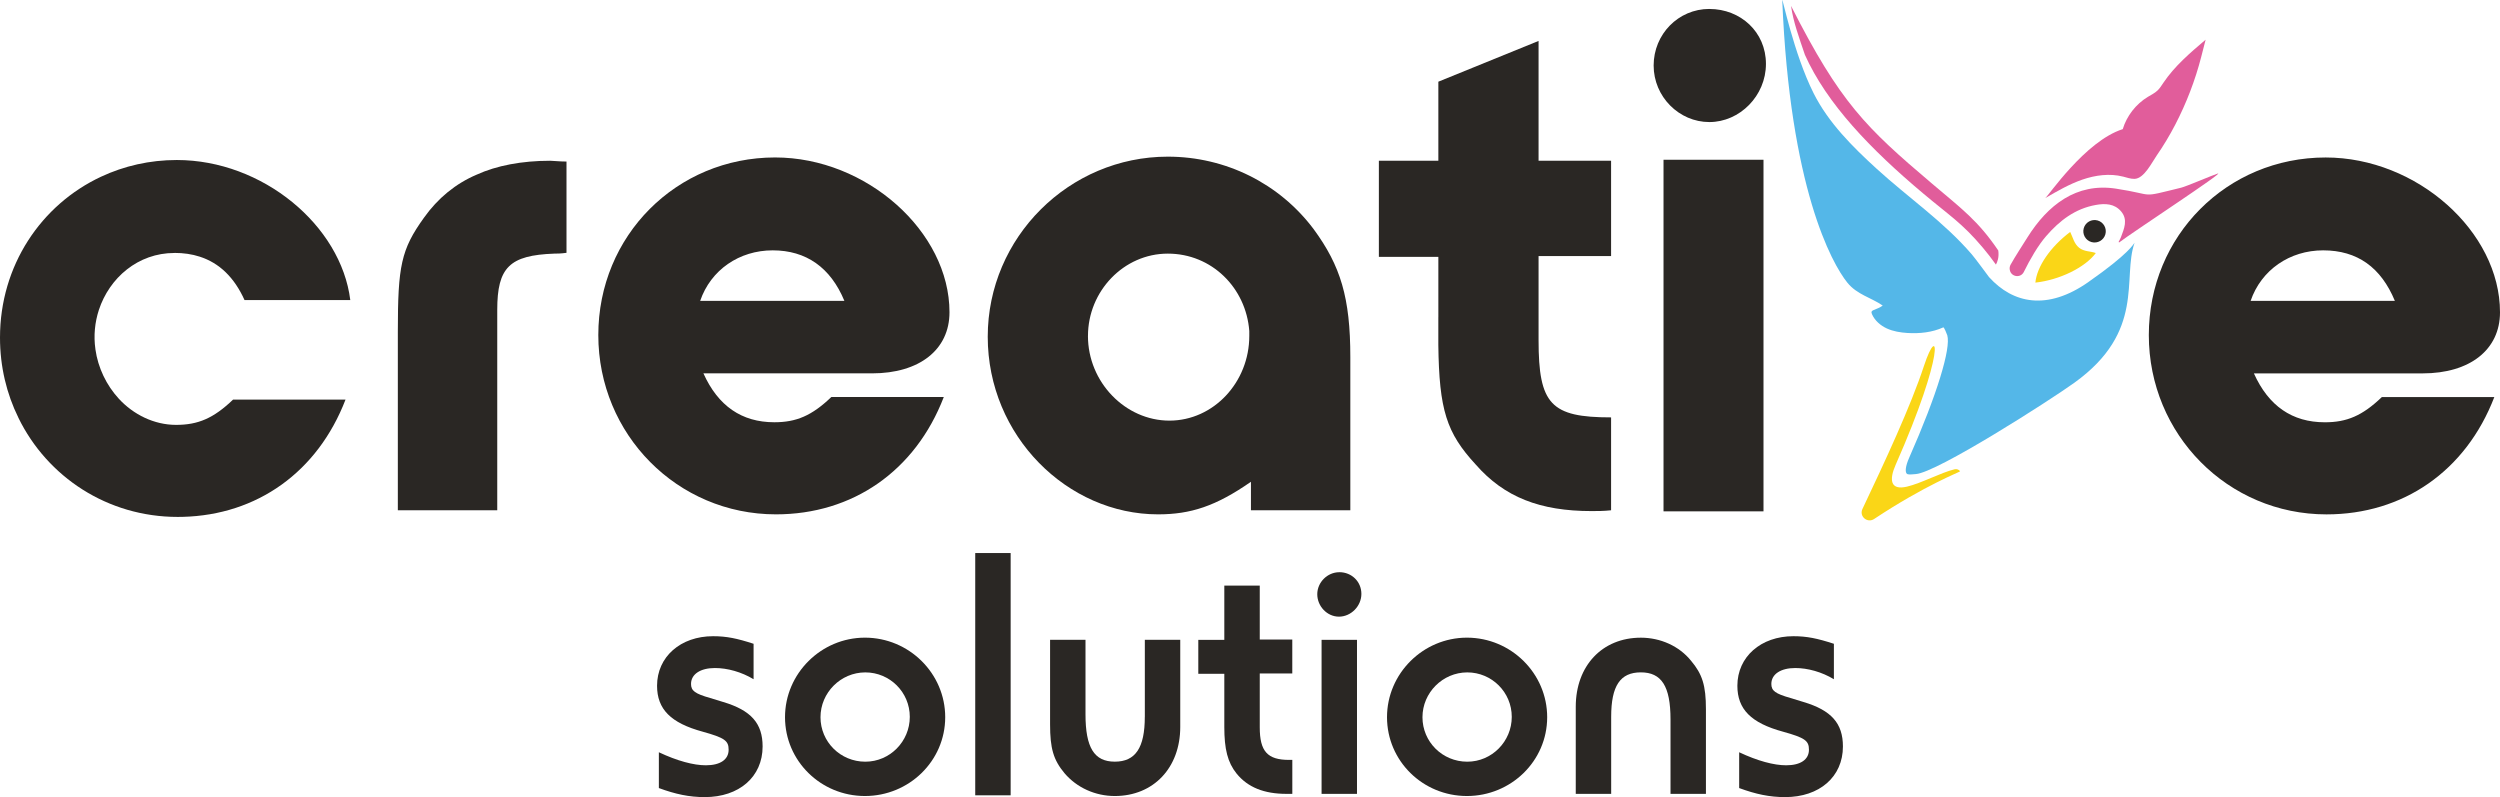 <?xml version="1.0" encoding="UTF-8"?>
<svg xmlns="http://www.w3.org/2000/svg" id="Layer_2" viewBox="0 0 847.72 270.29" width="500" height="159.422"><defs><style>.cls-1{fill:none;}.cls-1,.cls-2,.cls-3,.cls-4,.cls-5,.cls-6{stroke-width:0px;}.cls-2{fill:#fad617;}.cls-3{fill:#2a2724;}.cls-4{fill:#54b7e8;}.cls-5{fill:#e15d9b;}.cls-6{fill:#649865;}</style></defs><g id="Layer_2-2"><g id="Layer_1-2"><path class="cls-1" d="M262.01,84.89c-11.33,0-21,6.63-24.59,17.13h48.9c-4.7-11.33-12.71-17.13-24.31-17.13Z"/><path class="cls-1" d="M497.54,227.99c-8.33,0-15.2,6.87-15.2,15.2s6.74,15.08,15.2,15.08,15.08-6.87,15.08-15.2-6.75-15.08-15.08-15.08Z"/><path class="cls-1" d="M293.42,227.99c-8.34,0-15.2,6.87-15.2,15.2s6.74,15.08,15.2,15.08,15.08-6.87,15.08-15.2-6.75-15.08-15.08-15.08Z"/><path class="cls-1" d="M787.76,84.89c-11.33,0-21,6.63-24.59,17.13h48.91c-4.7-11.33-12.71-17.13-24.31-17.13h0Z"/><path class="cls-1" d="M423.63,113.9v-1.66c-1.11-14.65-13.26-26.24-27.63-26.24s-27.07,12.71-27.07,27.9,12.43,28.73,27.63,28.73,27.08-12.99,27.08-28.73h0Z"/><path class="cls-3" d="M245.23,238.04l-4.41-1.35c-5.15-1.47-6.5-2.45-6.5-4.77,0-3.32,3.19-5.4,8.09-5.4,4.29,0,9.07,1.35,13.12,3.8v-12.02c-5.64-1.84-9.2-2.57-13.73-2.57-11.03,0-19,6.99-19,16.8,0,7.97,4.66,12.63,15.45,15.57,7.47,2.08,8.82,3.06,8.82,6.13,0,3.31-2.82,5.27-7.72,5.27-4.18,0-9.69-1.48-15.94-4.42v12.14c5.64,2.08,10.3,3.07,15.57,3.07,11.65,0,19.61-6.87,19.61-17.17,0-7.85-3.92-12.26-13.36-15.08h0Z"/><path class="cls-3" d="M293.29,216.22c-14.83,0-27.1,12.14-27.1,26.97s12.14,26.73,27.1,26.73,27.22-11.89,27.22-26.73-12.26-26.97-27.22-26.97ZM293.42,258.28c-8.46,0-15.2-6.75-15.2-15.08s6.86-15.2,15.2-15.2,15.08,6.74,15.08,15.08-6.75,15.2-15.08,15.2Z"/><polygon class="cls-3" points="330.69 268.68 330.69 269.18 330.69 269.68 342.7 269.68 342.7 269.18 342.7 268.68 342.7 187.53 330.69 187.53 330.69 268.68"/><path class="cls-3" d="M388.19,243.07c0,10.54-3.19,15.2-10.18,15.2s-9.93-4.78-9.93-16.06v-25.26h-12.01v28.69c0,8.09,1.11,12.01,4.9,16.55,4.17,4.9,10.43,7.73,17.04,7.73,13.12,0,22.2-9.57,22.2-23.42v-29.55h-12.01v26.12h-.01Z"/><path class="cls-3" d="M427.17,198.57h-12.02v18.39h-8.82v11.52h8.82v18.02c0,7.48,1.11,12.02,4.17,15.82,3.8,4.66,9.32,6.87,16.92,6.87h1.97v-11.52h-1.11c-7.36,0-9.93-2.94-9.93-11.03v-18.27h11.03v-11.52h-11.03v-18.28Z"/><path class="cls-3" d="M454.15,194.03c-4.05,0-7.48,3.43-7.48,7.47s3.31,7.6,7.36,7.6,7.6-3.55,7.6-7.72-3.31-7.36-7.47-7.36h0Z"/><rect class="cls-3" x="448.13" y="216.96" width="12.01" height="52.23"/><path class="cls-3" d="M497.42,216.22c-14.84,0-27.1,12.14-27.1,26.97s12.13,26.73,27.1,26.73,27.21-11.89,27.21-26.73-12.26-26.97-27.21-26.97ZM497.54,258.28c-8.46,0-15.2-6.75-15.2-15.08s6.87-15.2,15.2-15.2,15.08,6.74,15.08,15.08-6.75,15.2-15.08,15.2Z"/><path class="cls-3" d="M556.39,216.23c-13.12,0-22.07,9.56-22.07,23.41v29.55h12.01v-26.12c0-10.54,3.07-15.08,10.06-15.08s10.06,4.66,10.06,15.94v25.26h12.01v-28.69c0-8.09-1.22-11.89-5.03-16.42-4.04-5.03-10.42-7.85-17.04-7.85Z"/><path class="cls-3" d="M611.55,238.04l-4.41-1.35c-5.15-1.47-6.5-2.45-6.5-4.77,0-3.32,3.19-5.4,8.09-5.4,4.29,0,9.07,1.35,13.12,3.8v-12.02c-5.64-1.84-9.2-2.57-13.73-2.57-11.03,0-19,6.99-19,16.8,0,7.97,4.66,12.63,15.45,15.57,7.47,2.08,8.82,3.06,8.82,6.13,0,3.31-2.82,5.27-7.72,5.27-4.18,0-9.69-1.48-15.94-4.42v12.14c5.64,2.08,10.3,3.07,15.57,3.07,11.65,0,19.61-6.87,19.61-17.17,0-7.85-3.92-12.26-13.36-15.08h0Z"/><path class="cls-3" d="M161.71,59.19c-7.18,3.04-13.26,8.02-17.96,14.65-7.74,10.77-8.85,16.3-8.85,38.68v60.51h33.71v-67.97c0-14.37,4.14-18.51,19.34-19.06.83,0,2.21,0,4.14-.27v-30.95c-2.48,0-4.42-.27-5.53-.27-9.67,0-18.23,1.66-24.87,4.69h.02Z"/><path class="cls-3" d="M424.18,163.36v9.67h33.7v-51.94c0-20.17-3.31-30.95-12.43-43.38-11.61-15.48-29.84-24.59-49.46-24.59-33.43,0-61.06,27.35-61.06,61.06s27.08,60.23,57.75,60.23c11.05,0,19.62-2.77,31.5-11.05h0ZM368.92,113.9c0-15.2,12.16-27.9,27.07-27.9s26.52,11.6,27.63,26.24v1.66c0,15.75-12.16,28.73-27.08,28.73s-27.63-12.99-27.63-28.73h0Z"/><path class="cls-3" d="M487.72,107.55v9.39c.28,22.1,2.77,29.84,12.71,40.61,9.67,11.05,21.83,15.75,39.24,15.75,1.93,0,4.14,0,6.63-.27v-31.5c-20.45,0-24.59-4.42-24.59-26.25v-28.46h24.59v-32.32h-24.59V13.88l-33.98,13.82v26.8h-20.17v32.6h20.17v20.45h0Z"/><path class="cls-3" d="M788.31,143.19c-11.05,0-19.07-5.53-24.04-16.58h57.2c16.03,0,26.25-8.01,26.25-20.72,0-27.35-28.18-52.49-59.12-52.49-33.44,0-59.96,26.52-59.96,60.23s26.81,60.79,60.24,60.79c25.97,0,47.25-14.65,56.92-39.79h-38.13c-6.63,6.35-11.88,8.56-19.34,8.56h-.02ZM787.76,84.89c11.6,0,19.62,5.8,24.31,17.13h-48.91c3.59-10.5,13.26-17.13,24.59-17.13h0Z"/><path class="cls-3" d="M59.14,85.76c3.1,0,5.97.42,8.55,1.26,6.75,2.16,11.79,7.12,15.23,14.74h35.86c-3.14-25.34-29.77-47.5-58.82-47.5-9.21,0-17.9,2.02-25.67,5.65C13.91,69.43,0,90.07,0,114.48c0,9.83,2.23,19.04,6.25,27.19v.02c9.81,20.05,30.22,33.59,53.99,33.59.57,0,1.15,0,1.71-.02,25.2-.63,45.75-15.18,55.21-39.76h-38.13c-6.63,6.35-11.88,8.57-19.33,8.57s-14.5-3.51-19.44-8.9c-4.17-4.55-7.03-10.45-7.91-16.73v-.05c-.65-4.56-.19-9.09,1.17-13.28,3.58-10.89,13.26-19.33,25.62-19.33v-.02Z"/><polygon class="cls-6" points="182.73 94.72 182.76 94.7 182.73 94.69 182.73 94.72"/><path class="cls-3" d="M262.84,53.39c-33.44,0-59.96,26.52-59.96,60.23s26.8,60.79,60.23,60.79c25.97,0,47.25-14.65,56.92-39.79h-38.13c-6.63,6.35-11.88,8.56-19.34,8.56-11.05,0-19.07-5.53-24.04-16.58h57.19c16.03,0,26.25-8.01,26.25-20.72,0-27.35-28.18-52.49-59.12-52.49h0ZM237.42,102.02c3.59-10.5,13.26-17.13,24.59-17.13s19.62,5.8,24.31,17.13h-48.9Z"/><path class="cls-3" d="M713.91,79.44c.56-2.03-.63-4.13-2.65-4.69-2.03-.56-4.13.63-4.69,2.65-.56,2.03.63,4.13,2.65,4.69,2.03.56,4.13-.63,4.69-2.65Z"/><path class="cls-5" d="M612.01,18.56c7.44,16.62,22.25,32.03,40.1,47.02,9.03,7.59,13.25,10.09,20.25,18.41,1.58,1.88,3.05,3.77,4.43,5.73.49-.85,1.13-2.48.8-4.78-6.89-10.13-12.17-13.95-22.55-22.75-22.4-18.98-31.08-27.4-47.72-60.19.73,5.35,2.8,10.97,4.69,16.55h0Z"/><path class="cls-2" d="M701.98,78.64c-6.75,5.1-11.29,11.76-11.81,17.19,8.16-.89,16.81-5.09,20.5-10.03-1.88-.68-3.96-.43-5.66-1.79-1.75-1.41-2.11-3.51-3.03-5.36h0Z"/><path class="cls-5" d="M681.49,91.45c.35,2.45,3.66,2.99,4.76.77,2.18-4.43,4.87-9.05,7.6-12.19,4.53-5.22,9.79-9.28,16.8-10.53,3.18-.57,6.33-.48,8.59,2.18,2.4,2.83,1.02,5.87-.07,8.79-.16.42-.4.83-.78,1.56l.03.06.16.12c4.49-3.46,36.24-24.23,33.44-23.37-1.64.51-10.74,4.4-12.41,4.8-14.68,3.59-8.17,2.45-22.16.32-13.37-2.04-23.09,5.54-30.02,16.61-1.33,2.13-4.13,6.42-5.67,9.2-.27.49-.37,1.05-.29,1.6v.08h.02Z"/><path class="cls-5" d="M719.94,59.89c1.28.33,2.56.8,3.88.76,3.21-.1,5.83-5.51,7.46-7.87,2.34-3.38,4.45-6.9,6.34-10.55,3.76-7.24,6.75-15.01,8.78-22.91l1.5-5.86c-5.23,4.44-10.53,8.95-14.35,14.65-.59.88-1.15,1.8-1.92,2.54-.96.93-2.19,1.51-3.34,2.21-4.03,2.45-7.12,6.42-8.49,10.93-12.76,4.06-25.31,22.82-26.29,23.39,4.06-2.36,8.15-4.74,12.58-6.27,4.44-1.53,9.3-2.18,13.84-1.02h0Z"/><path class="cls-2" d="M662.76,159.13c-4.75,1.17-11.25,4.74-16.16,5.89-5.62,1.32-6.06-2.32-3.81-7.41,17.01-38.53,14.57-48.62,9.62-33.58-4.54,13.8-13.31,32.59-20.88,48.56-1.18,2.48,1.66,4.92,3.95,3.4,17.25-11.45,29.21-16,29.14-16.15-.31-.65-1.17-.88-1.88-.71h.02Z"/><path class="cls-4" d="M708.15,95.64c-13.99,9.8-25.58,7.28-33.69-1.68-1.08-1.45-4.71-6.39-5.89-7.76-9.5-11.03-21.53-19.22-32.19-28.95-8.19-7.47-16.38-15.62-21.41-25.64-6.79-13.53-10.69-33.06-10.63-31.53,2.61,63.48,16.77,89.21,22.09,95.78,3.27,4.03,7.97,5,11.98,7.75-.89.7-2.07,1.09-3.14,1.55-.22.1-.45.21-.58.41-.17.29-.06.66.08.97.96,2.19,2.9,3.86,5.07,4.85,2.18.99,4.59,1.37,6.97,1.52,4.1.25,8.38-.19,12.15-1.91.23-.1,1.19,2.16,1.34,2.68,1.28,4.42-3.42,20.03-12.92,41.53-1.36,3.08-1.34,4.78-.86,5.36.4.48,1.5.3,3.12.18,7.2-.54,45-24.68,53.74-30.96,24.25-17.42,16.19-35.54,20.43-47.46-.45.45-1.67,3.51-15.66,13.3h0Z"/></g><path class="cls-3" d="M579.63,3.03c-10.56,0-18.9,8.61-18.9,19.18s8.61,19.18,18.9,19.18,19.18-8.89,19.18-19.73-8.62-18.62-19.18-18.62Z"/><polygon class="cls-3" points="564.08 54.17 564.08 69.91 564.08 100.29 564.08 173.39 597.98 173.39 597.98 75.91 597.98 54.17 580.78 54.17 564.08 54.17"/></g></svg>
